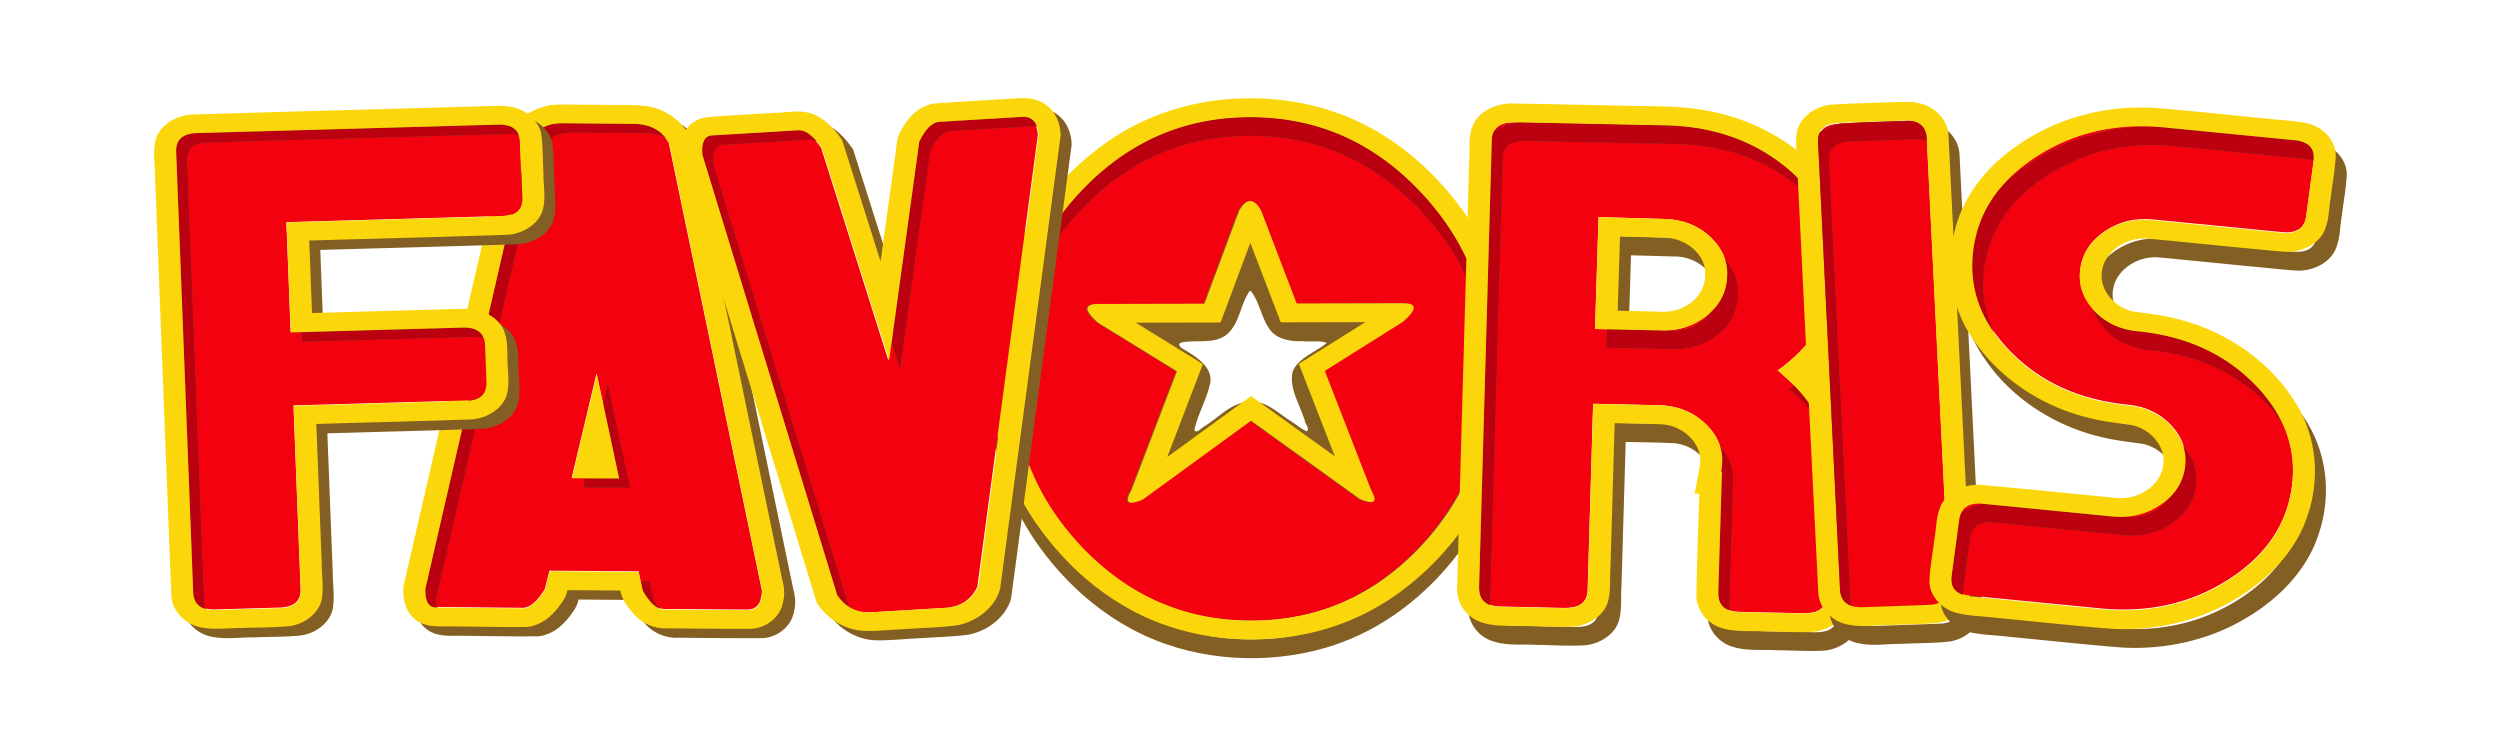 <svg xmlns="http://www.w3.org/2000/svg" height="149.042" viewBox="0 0 398.056 119.234" width="497.57">
    <path d="m121.885 96.363-.475 4.037q-1.742 4.117-3.563 4.275l-15.833 1.346h-.238q-1.742 0-2.058-3.72l9.5-96.19q1.583-4.117 5.462-4.592L128.377.33h.475q3.8 0 5.937 3.484l26.047 93.102v.87q0 3.088-2.217 3.326l-15.2 1.345h-.159q-1.9 0-4.116-3.641l-1.109-3.88zm10.688-20.822-6.176-21.692-2.375 22.484z" transform="matrix(.87 .072 -.084 .746 -10.466 10.203)" style="fill:#f3010f;stroke-width:2.5"/>
    <path d="M115.49 10.604c-4.227.036-8.163 3.056-9.506 7.023-.465 1.932-.764 3.904-1.181 5.85l-17.658 89.9c-.064 2.526.348 5.389 2.43 7.084 1.614 1.372 3.837 1.27 5.821 1.225 4.766.068 9.538.177 14.301.13 2.856-.42 4.878-2.786 6.221-5.166.547-.796.875-1.72 1.043-2.668l9.586.082c.291 1.978 1.446 3.688 2.635 5.243 1.415 1.781 3.635 2.994 5.95 2.8 5.12.06 10.241.139 15.358.096 2.962-.26 5.288-2.916 5.62-5.797.363-1.61.18-3.263-.192-4.851l-16.65-93.985c-1.486-3.549-4.838-6.4-8.747-6.726-2.619-.251-5.257-.079-7.884-.176-2.383-.024-4.764-.05-7.147-.065zm.2 3.994 13.708.138.473.045c2.515.245 4.367 1.596 5.559 4.051l16.906 95.44-.084.869c-.198 2.054-1.037 3.088-2.52 3.103l-15.216-.125-.159-.015c-1.257-.123-2.502-1.466-3.736-4.032l-.726-3.98-16.168-.137-.862 3.983c-1.416 2.627-2.732 3.935-3.947 3.923l-15.846-.187-.236-.024c-1.153-.112-1.714-1.415-1.686-3.912l18.676-95.086c1.312-2.637 3.266-3.988 5.863-4.054zm6.601 53.361-4.52 22.21 8.565.038z" style="fill:#845f23;stroke-width:2.5" transform="matrix(.877 0 0 .748 -10.466 10.203)"/>
    <path d="M113.69 12.598c-2.598.066-4.552 1.417-5.864 4.054L89.15 111.738c-.028 2.497.533 3.8 1.686 3.912l.236.024.225.002a9.915 9.915 0 0 1-.147-1.938l18.676-95.086c1.312-2.637 3.266-3.988 5.863-4.054l13.71.138.472.045c1.115.109 2.09.448 2.945.99-1.18-1.78-2.823-2.783-4.945-2.99l-.473-.045zm8.601 55.361-.863 4.248 2.908 16-6.16-.027-.405 1.99 8.565.037zm5.967 42.12.363 1.993c.994 2.069 1.996 3.328 3.006 3.809a16.045 16.045 0 0 1-1.006-1.809l-.726-3.98z" style="fill:#bb000f" transform="matrix(.877 0 0 .748 -10.466 10.203)"/>
    <path d="M113.49 8.604c-4.227.036-8.163 3.056-9.506 7.023-.465 1.932-.764 3.904-1.181 5.85l-17.658 89.9c-.064 2.526.348 5.389 2.43 7.084 1.614 1.372 3.837 1.27 5.821 1.225 4.766.068 9.538.177 14.301.13 2.856-.42 4.878-2.786 6.221-5.166.547-.796.875-1.72 1.043-2.668l9.586.082c.291 1.978 1.446 3.688 2.635 5.243 1.415 1.781 3.635 2.994 5.95 2.8 5.12.06 10.241.139 15.358.096 2.962-.26 5.288-2.916 5.62-5.797.363-1.61.18-3.263-.192-4.851l-16.65-93.985c-1.486-3.549-4.838-6.4-8.747-6.726-2.619-.251-5.257-.079-7.884-.176-2.383-.024-4.764-.05-7.147-.065zm.2 3.994 13.708.138.473.045c2.515.245 4.367 1.596 5.559 4.051l16.906 95.44-.084.869c-.198 2.054-1.037 3.088-2.52 3.103l-15.216-.125-.159-.015c-1.257-.123-2.502-1.466-3.736-4.032l-.726-3.98-16.168-.137-.862 3.983c-1.416 2.627-2.732 3.935-3.947 3.923l-15.846-.187-.236-.024c-1.153-.112-1.714-1.415-1.686-3.912l18.676-95.086c1.312-2.637 3.266-3.988 5.863-4.054zm6.601 53.361-4.52 22.21 8.565.038z" style="fill:#fad60b;stroke-width:2.5" transform="matrix(.877 0 0 .748 -10.466 10.203)"/>
    <path d="M62.806 74.848v39.062q0 3.907-3.906 3.907H47.18q-3.906 0-3.906-3.907V20.16q0-3.906 3.906-3.906h54.687q3.907 0 3.907 3.906v11.72q0 3.905-3.907 3.905H62.806v23.438h31.25q3.906 0 3.906 3.906v7.813q0 3.906-3.906 3.906z" transform="matrix(.876 -.025 .029 .747 -10.466 10.203)" style="fill:#f3010f;stroke-width:2.5"/>
    <path d="M104.217 10.893c-18.502.621-37.006 1.188-55.506 1.857-3.1.225-6.033 2.545-6.572 5.674-.483 2.385-.03 4.82-.06 7.228.99 29.912 1.954 59.825 2.983 89.735.222 3.104 2.539 6.05 5.676 6.588 2.387.48 4.824.033 7.233.058 2.84-.134 5.787-.06 8.658-.416 3.008-.542 5.533-3.151 5.793-6.226.258-2.376-.087-4.762-.078-7.143l-.977-29.646c9.422-.326 18.85-.58 28.268-.973 3.1-.29 5.961-2.698 6.427-5.838.407-2.326.01-4.691.012-7.033-.066-2.724.108-5.796-1.785-8.004-1.49-1.87-3.93-2.784-6.285-2.643-2.22-.008-4.418.164-6.576.196l-20.842.685-.506-15.433c11.993-.408 23.989-.756 35.979-1.217 3.107-.255 6.003-2.625 6.505-5.764.447-2.39.013-4.824.036-7.234-.131-2.804-.064-5.72-.412-8.555-.53-2.945-3.035-5.42-6.028-5.783a11.02 11.02 0 0 0-1.943-.113zm.133 3.996c2.602-.086 3.945 1.172 4.03 3.775l.388 11.713c.085 2.603-1.173 3.945-3.776 4.031l-39.04 1.287.77 23.426 31.235-1.03c2.603-.085 3.947 1.173 4.033 3.776l.256 7.807c.086 2.603-1.173 3.947-3.775 4.033l-31.233 1.031 1.287 39.041c.086 2.603-1.172 3.948-3.775 4.034l-11.713.384c-2.603.086-3.945-1.172-4.031-3.775l-3.09-93.7c-.086-2.602 1.173-3.947 3.775-4.033z" style="fill:#845f23;stroke-width:2.5" transform="matrix(.877 0 0 .748 -10.466 10.203)"/>
    <path d="m102.35 12.889-54.659 1.8c-2.602.086-3.86 1.43-3.775 4.034l3.09 93.699c.063 1.928.821 3.113 2.265 3.566a5.495 5.495 0 0 1-.265-1.566l-3.09-93.7c-.086-2.602 1.173-3.947 3.775-4.033l54.659-1.8c.675-.023 1.262.05 1.767.209-.51-1.534-1.76-2.276-3.767-2.21zm-6.393 43.203-29.303.965.069 2.064 31.234-1.03c.675-.021 1.262.051 1.768.21-.51-1.534-1.76-2.275-3.768-2.21z" style="fill:#bb000f" transform="matrix(.877 0 0 .748 -10.466 10.203)"/>
    <path d="M102.217 8.893C83.715 9.514 65.21 10.08 46.71 10.75c-3.1.225-6.033 2.545-6.572 5.674-.483 2.385-.03 4.82-.06 7.228.99 29.912 1.954 59.825 2.983 89.735.222 3.104 2.539 6.05 5.676 6.588 2.387.48 4.824.033 7.233.058 2.84-.134 5.787-.06 8.658-.416 3.008-.542 5.533-3.151 5.793-6.226.258-2.376-.087-4.762-.078-7.143l-.977-29.646c9.422-.326 18.85-.58 28.268-.973 3.1-.29 5.961-2.698 6.427-5.838.407-2.326.01-4.691.012-7.033-.066-2.724.108-5.796-1.785-8.004-1.49-1.87-3.93-2.784-6.285-2.643-2.22-.008-4.418.164-6.576.196l-20.842.685-.506-15.433c11.993-.408 23.989-.756 35.979-1.217 3.107-.255 6.003-2.625 6.505-5.764.447-2.39.013-4.824.036-7.234-.131-2.804-.064-5.72-.412-8.555-.53-2.945-3.035-5.42-6.028-5.783a11.02 11.02 0 0 0-1.943-.113zm.133 3.996c2.602-.086 3.945 1.172 4.03 3.775l.388 11.713c.085 2.603-1.173 3.945-3.776 4.031l-39.04 1.287.77 23.426 31.235-1.03c2.603-.085 3.947 1.173 4.033 3.776l.256 7.807c.086 2.603-1.173 3.947-3.775 4.033l-31.233 1.031 1.287 39.041c.086 2.603-1.172 3.948-3.775 4.034l-11.713.384c-2.603.086-3.945-1.172-4.031-3.775l-3.09-93.7c-.086-2.602 1.173-3.947 3.775-4.033z" style="fill:#fad60b;stroke-width:2.5" transform="matrix(.877 0 0 .748 -10.466 10.203)"/>
    <g style="stroke-width:2.5">
        <path d="M238.83 11.295c-12.001.033-22.218 5.301-30.652 15.803-8.435 10.448-12.625 23.082-12.569 37.9.057 14.818 4.343 27.453 12.858 37.908 8.514 10.402 18.772 15.586 30.773 15.553 12.002-.033 22.22-5.274 30.655-15.723 8.434-10.501 12.622-23.16 12.566-37.978-.057-14.818-4.341-27.428-12.856-37.83-8.514-10.455-18.774-15.666-30.775-15.633zm.106 37.02a.28.28 0 0 1 .134.03c1.565 2.447 1.854 5.547 3.34 8.065 1.21 2.11 3.805 2.707 6.069 2.57 1.406.2 3.162-.208 4.337.399-2.051 1.95-5.317 3.238-6.214 6.162-.626 3.53 1.298 6.906 2.197 10.254.011.738 1.008 1.78.379 2.375-1.046-.505-1.879-1.435-2.823-2.121-2.306-1.66-4.498-4.46-7.63-4.227-3.38.34-5.521 3.413-8.096 5.27-.525.24-1.388 1.699-1.858.826.623-3.479 2.36-6.74 2.918-10.256.3-3.138-2.41-5.27-4.712-6.86-.527-.27-1.508-1.218-.508-1.542 2.71-.627 5.925.42 8.185-1.68 2.423-2.487 2.397-6.348 4.149-9.228a.267.267 0 0 1 .133-.038z" style="fill:#845f23" transform="matrix(.877 0 0 .748 -10.466 10.203)"/>
        <path d="M239.427 11.924q18.05 0 30.797 15.676 12.746 15.596 12.746 37.763 0 22.167-12.746 37.843-12.747 15.596-30.797 15.596t-30.796-15.596q-12.747-15.676-12.747-37.843T208.631 27.6q12.746-15.676 30.796-15.676zm19.792 81.148q1.346.633 1.98.633.633 0 .633-.633t-.634-1.98l-8.312-25.254 14.25-10.371q1.98-1.98 1.98-3.008 0-.95-1.98-.95h-19.317l-6.413-19.793q-.95-1.979-1.979-1.979-.95 0-1.98 1.98l-6.412 19.792h-19.317q-1.98 0-1.98 1.029 0 .95 1.9 2.929l14.33 10.371-8.391 25.255q-.634 1.266-.634 1.979 0 .633.713.633.633 0 1.979-.633l19.792-16.705z" transform="matrix(.874 -.002 .003 .75 -10.466 10.203)" style="fill:#f3010f"/>
        <path d="m238.695 11.299-1.05.015c-8.854.198-17.587 3.45-24.434 9.063-6.55 5.291-11.742 12.17-15.445 19.707-5.184 10.744-6.847 22.941-5.912 34.766.772 10.075 3.765 20.053 9.22 28.6 4.68 7.406 10.946 13.983 18.686 18.202 9.954 5.398 22.167 6.25 32.851 2.59 8.603-2.93 15.841-8.996 21.303-16.152 4.857-6.352 8.44-13.672 10.4-21.428 2.321-9.03 2.68-18.517 1.479-27.746-1.245-9.249-4.468-18.275-9.74-26.002-4.41-6.526-10.044-12.364-16.9-16.32-6.189-3.551-13.326-5.383-20.458-5.295zm.135 3.996c12.001-.033 22.26 5.178 30.775 15.633 8.515 10.402 12.8 23.012 12.856 37.83.056 14.817-4.132 27.477-12.566 37.978-8.435 10.45-18.653 15.69-30.655 15.723-12.001.033-22.259-5.15-30.773-15.553-8.515-10.455-12.801-23.09-12.858-37.908-.056-14.818 4.134-27.452 12.569-37.9 8.434-10.502 18.65-15.77 30.652-15.803z" style="fill:#845f23" transform="matrix(.877 0 0 .748 -10.466 10.203)"/>
    </g>
    <path d="M238.695 11.299c-.516.003-1.025.024-1.535.047-.495.017-.987.061-1.48.097-10.647.878-19.817 6.086-27.502 15.655-8.435 10.448-12.625 23.082-12.569 37.9.002.528.023 1.046.036 1.568.39-13.771 4.564-25.597 12.533-35.468 8.434-10.502 18.65-15.77 30.652-15.803 12.001-.033 22.26 5.178 30.776 15.633 8.21 10.031 12.475 22.123 12.82 36.261a75.57 75.57 0 0 0 .035-2.431c-.056-14.818-4.341-27.428-12.855-37.83-8.13-9.983-17.855-15.172-29.165-15.592-.58-.018-1.16-.044-1.742-.037h-.004z" style="fill:#bb000f" transform="matrix(.877 0 0 .748 -10.466 10.203)"/>
    <path d="M240.188 7.3a41.15 41.15 0 0 0-2.536.009c-8.861.195-17.604 3.45-24.453 9.074-6.623 5.356-11.858 12.333-15.564 19.978-4.713 9.9-6.446 21.026-5.942 31.926.476 11.158 3.582 22.323 9.737 31.705 4.908 7.616 11.54 14.324 19.716 18.377 9.095 4.466 19.865 5.28 29.579 2.473 6.31-1.8 12.057-5.281 16.838-9.746 6.244-5.81 11.11-13.068 14.312-20.963 4.386-10.982 5.417-23.117 3.97-34.797-1.22-9.43-4.463-18.655-9.863-26.516-4.79-7.076-11.047-13.355-18.722-17.248-5.29-2.669-11.158-4.107-17.072-4.271Zm-1.358 3.995c12.001-.033 22.26 5.178 30.775 15.633 8.515 10.402 12.8 23.012 12.856 37.83.056 14.817-4.132 27.477-12.566 37.978-8.435 10.45-18.653 15.69-30.655 15.723-12.001.033-22.259-5.15-30.773-15.553-8.515-10.455-12.801-23.09-12.858-37.908-.056-14.818 4.134-27.452 12.569-37.9 8.434-10.502 18.65-15.77 30.652-15.803zm.068 17.861c-.631.002-1.285.666-1.964 1.99l-6.32 19.864-19.266.052c-1.316.004-1.974.35-1.971 1.038.002.635.638 1.612 1.906 2.931l14.332 10.36-8.273 25.345c-.418.848-.627 1.51-.625 1.987.002.423.24.634.715.632.42 0 1.077-.214 1.97-.64l19.676-16.803 19.803 16.693c.896.421 1.555.632 1.976.631.422 0 .631-.213.63-.636-.003-.424-.215-1.086-.64-1.985l-8.388-25.299 14.174-10.437c1.31-1.327 1.963-2.334 1.96-3.022-.001-.635-.66-.95-1.976-.947l-19.265.053-6.471-19.828c-.637-1.322-1.298-1.98-1.983-1.979zm.036 8.885 5.074 15.55c.295.446.13 1.525.851 1.382l14.95-.041c-4.02 2.959-8.036 5.922-12.057 8.879l6.525 19.683-15.216-12.83-15.202 12.98 6.46-19.787c-4.06-2.938-8.124-5.872-12.184-8.81l15.402-.041c1.798-5.656 3.593-11.312 5.397-16.965z" style="fill:#fad60b" transform="matrix(.877 0 0 .748 -10.466 10.203)"/>
    <path d="M181.64 123.924q-1.98 3.959-6.096 4.038h-13.776q-3.879-.08-5.858-4.038l-17.813-95.002q0-3.879 1.98-3.958h15.833q1.9 0 3.958 3.958l9.025 45.918 8.788-45.918q1.98-3.958 3.959-3.958h15.2q2.612.08 2.612 3.958z" transform="matrix(.872 -.052 .062 .748 -10.466 10.203)" style="fill:#f3010f;stroke-width:2.5"/>
    <path d="M199.326 9.244c-5.299.396-10.612.69-15.916 1.164-2.905.627-4.82 3.227-5.93 5.815-.915 1.726-.734 3.738-1.066 5.611l-2.607 22.172c-2.333-8.626-4.663-17.252-6.998-25.877-1.508-2.45-3.367-5.072-6.303-5.846-2.004-.443-4.065.074-6.09.113-4.122.322-8.278.5-12.406.942-2.732.565-4.472 3.349-4.553 6.02-.317 2.63.781 5.112 1.344 7.628l23.408 89.643c1.741 3.333 5.144 6.028 9.021 6.04 2.604.03 5.191-.34 7.79-.46 2.916-.242 5.86-.284 8.751-.752 3.734-.857 6.868-3.98 7.733-7.709 3.667-32.22 7.333-64.445 11.004-96.666-.078-2.758-1.167-5.8-3.754-7.133-1.046-.554-2.251-.77-3.428-.705zm.283 3.988c1.737-.068 2.697 1.191 2.881 3.778l-10.957 96.26c-1.125 2.731-3.05 4.218-5.777 4.462l-13.705.961c-2.577.128-4.615-1.081-6.115-3.629l-24.487-93.773c-.184-2.587.379-3.953 1.688-4.098l15.752-1.103c1.26-.089 2.667 1.138 4.22 3.681l12.248 45.295 5.473-46.537c1.125-2.731 2.344-4.144 3.656-4.236z" style="fill:#845f23;stroke-width:2.5" transform="matrix(.877 0 0 .748 -10.466 10.203)"/>
    <path d="m197.61 11.232-15.124 1.061c-1.312.092-2.531 1.505-3.656 4.236L173.8 59.305l1.558 5.761 5.473-46.537c1.125-2.731 2.344-4.144 3.656-4.236l15.123-1.06c.204-.009.396.006.578.035-.434-1.405-1.292-2.086-2.578-2.036zm-40.721 2.858-15.752 1.103c-1.31.145-1.872 1.511-1.688 4.098l24.487 93.773c.696 1.182 1.513 2.062 2.44 2.668-.149-.215-.3-.429-.44-.668l-24.487-93.773c-.184-2.587.379-3.953 1.688-4.098l15.752-1.103c.43-.03.88.105 1.345.383-1.21-1.65-2.326-2.455-3.345-2.383z" style="fill:#bb000f" transform="matrix(.877 0 0 .748 -10.466 10.203)"/>
    <path d="M197.326 7.244c-5.299.396-10.612.69-15.916 1.164-2.905.627-4.82 3.227-5.93 5.815-.915 1.726-.734 3.738-1.066 5.611l-2.607 22.172c-2.333-8.626-4.663-17.252-6.998-25.877-1.508-2.45-3.367-5.072-6.303-5.846-2.004-.443-4.065.074-6.09.113-4.122.322-8.278.5-12.406.942-2.732.565-4.472 3.349-4.553 6.02-.317 2.63.781 5.112 1.344 7.628l23.408 89.643c1.741 3.333 5.144 6.028 9.021 6.04 2.604.03 5.191-.34 7.79-.46 2.916-.242 5.86-.284 8.751-.752 3.734-.857 6.868-3.98 7.733-7.709 3.667-32.22 7.333-64.445 11.004-96.666-.078-2.758-1.167-5.8-3.754-7.133-1.046-.554-2.251-.77-3.428-.705zm.283 3.988c1.737-.068 2.697 1.191 2.881 3.778l-10.957 96.26c-1.125 2.731-3.05 4.218-5.777 4.462l-13.705.961c-2.577.128-4.615-1.081-6.115-3.629l-24.487-93.773c-.184-2.587.379-3.953 1.688-4.098l15.752-1.103c1.26-.089 2.667 1.138 4.22 3.681l12.248 45.295 5.473-46.537c1.125-2.731 2.344-4.144 3.656-4.236z" style="fill:#fad60b;stroke-width:2.5" transform="matrix(.877 0 0 .748 -10.466 10.203)"/>
    <path d="m310.114 52.034-11.796-1.108-2.138 23.671 11.875 1.03q.634.078 1.267.078 4.117 0 7.442-2.77 3.72-3.167 4.117-8.076.079-.633.079-1.266 0-4.117-2.77-7.442-3.168-3.721-8.076-4.117zm7.204 54.23h-.158q.237-.95.317-1.979.079-.554.079-1.108 0-4.196-2.85-7.6-3.167-3.721-8.076-4.117l-11.796-1.03-3.483 39.427q-.317 3.562-3.72 3.562h-.555l-11.796-1.029q-3.642-.317-3.642-3.72v-.555l8.313-94.685q.316-3.563 3.72-3.563h.555l27.63 2.375q13.062 1.188 21.533 10.609 7.521 8.47 7.521 19.158 0 1.267-.079 2.613-1.108 12.192-11.083 20.109-.396.316-.95.712.475.396.791.871 7.521 8.392 7.521 19.08 0 1.266-.079 2.612l-2.296 25.65q-.316 3.563-3.72 3.563h-.555l-11.796-1.029q-3.642-.316-3.642-3.72v-.555z" transform="matrix(.873 -.046 .055 .748 -8.712 10.203)" style="fill:#f3010f;stroke-width:2.5"/>
    <path d="M286.266 12.383c-2.892.066-5.856 1.727-6.866 4.539-.968 2.443-.545 5.121-.734 7.68-.732 30.41-1.49 60.82-2.193 91.23.009 2.963 1.694 6.039 4.582 7.06 2.487.97 5.205.553 7.806.743 2.904.028 5.9.286 8.846.082 2.983-.344 5.699-2.64 6.232-5.645.476-2.295.225-4.655.381-6.98l.762-30.66c2.802.074 5.567.1 8.314.244 4.294.125 7.824 4.52 7.155 8.74-.285 2.054-.65 4.096-.953 6.148.831-.419.956.03.814.805-.164 7.02-.417 14.04-.492 21.06.132 2.95 2.03 5.876 4.94 6.727 2.428.797 5.022.427 7.529.61 2.827.027 5.76.271 8.642.091 3.02-.304 5.79-2.611 6.332-5.648.476-2.296.232-4.657.389-6.982.165-7.495.462-14.99.514-22.485-.159-6.797-2.487-13.544-6.713-18.889a32.026 32.026 0 0 0-1.201-1.457c5.054-5.253 8.324-12.236 8.86-19.527.64-7.453-1.257-15.145-5.571-21.287-4.977-7.176-12.599-12.568-21.147-14.508-3.711-.931-7.551-1.077-11.36-1.11-8.289-.193-16.578-.425-24.868-.581zm.539 3.99 27.654.674c8.718.255 16.086 3.352 22.103 9.289 5.347 5.342 8.245 11.577 8.694 18.707.053.845.082 1.718.086 2.62-.224 8.178-3.479 15.114-9.766 20.806-.25.227-.551.484-.902.771.332.245.613.519.844.823 5.343 5.289 8.24 11.5 8.689 18.63.053.845.08 1.718.084 2.62l-.668 25.81c-.06 2.39-1.221 3.653-3.48 3.793l-.551.035-11.807-.303c-2.43-.061-3.716-1.228-3.86-3.5l-.034-.554.67-25.81-.159.01a12 12 0 0 0 .19-2c.029-.374.033-.745.01-1.114-.177-2.8-1.282-5.276-3.317-7.43-2.257-2.352-5.023-3.56-8.297-3.623l-11.806-.303-.985 39.668c-.06 2.39-1.219 3.655-3.478 3.795l-.553.035-11.806-.302c-2.43-.062-3.717-1.23-3.86-3.5l-.035-.555 2.309-95.264c.06-2.39 1.221-3.655 3.48-3.795zm15.355 20.205-.637 23.818 11.885.3c.424.026.847.025 1.268 0 2.732-.17 5.142-1.246 7.232-3.231 2.336-2.266 3.534-5.043 3.59-8.334.026-.426.025-.851-.002-1.274-.173-2.746-1.248-5.17-3.227-7.275-2.257-2.352-5.024-3.56-8.298-3.623zm3.89 4.125 7.772.252c4.013-.104 7.679 3.443 7.692 7.461.138 2.59-.974 5.246-3.104 6.78-1.55 1.21-3.558 1.71-5.5 1.486l-7.281-.184.422-15.795z" style="fill:#845f23;stroke-width:2.5" transform="matrix(.877 0 0 .748 -8.712 10.203)"/>
    <path d="M288.043 12.402c-1.797.092-3.592.792-4.92 1.998-.207.508-.332 1.1-.35 1.801l-2.308 95.264.035.555c.1 1.58.766 2.612 1.973 3.123l2.3-94.942c.061-2.39 1.222-3.655 3.48-3.795l.552-.033 27.654.674c8.719.255 16.086 3.352 22.104 9.289a31.594 31.594 0 0 1 4.773 6.064c-1.456-3.647-3.71-7.003-6.773-10.064-6.018-5.937-13.385-9.034-22.104-9.29zm37.076 29.19c.196.73.328 1.483.377 2.265.027.423.028.848.002 1.274-.052 3.016-1.074 5.595-3.04 7.75a7.24 7.24 0 0 1-2.048 2.314c-1.549 1.211-3.558 1.71-5.5 1.487l-.084-.002c-.05.003-.1.012-.15.015-.42.026-.844.027-1.268 0l-9.78-.246-.105 3.947 11.885.3c.424.026.848.025 1.268 0 2.732-.17 5.142-1.246 7.232-3.231 2.336-2.266 3.534-5.043 3.59-8.334.026-.426.025-.851-.002-1.274-.146-2.319-.944-4.404-2.377-6.265zm12.537 26.8c-.027.026-.052.052-.08.077-.25.227-.551.484-.902.771.332.245.613.519.844.822a31.116 31.116 0 0 1 4.787 6.045c-1.093-2.743-2.642-5.315-4.649-7.714zm-13.445 12.96c.204.75.34 1.524.39 2.328.024.37.02.74-.01 1.113-.008.69-.071 1.356-.189 2l.158-.01-.67 25.81.036.555c.1 1.581.764 2.615 1.972 3.125l.662-25.49-.158.01a12 12 0 0 0 .19-2c.029-.373.032-.744.01-1.113-.147-2.335-.951-4.443-2.391-6.328z" transform="matrix(.877 0 0 .748 -10.466 10.203)" style="fill:#bb000f"/>
    <path d="M284.266 8.383c-2.892.066-5.856 1.727-6.866 4.539-.968 2.443-.545 5.121-.734 7.68-.732 30.41-1.49 60.82-2.193 91.23.009 2.963 1.694 6.039 4.582 7.06 2.487.97 5.205.553 7.806.743 2.904.028 5.9.286 8.846.082 2.983-.344 5.699-2.64 6.232-5.645.476-2.295.225-4.655.381-6.98l.762-30.66c2.802.074 5.567.1 8.314.244 4.294.125 7.824 4.52 7.155 8.74-.285 2.054-.65 4.096-.953 6.148.831-.419.956.03.814.805-.164 7.02-.417 14.04-.492 21.06.132 2.95 2.03 5.876 4.94 6.727 2.428.797 5.022.427 7.529.61 2.827.027 5.76.271 8.642.091 3.02-.304 5.79-2.611 6.332-5.648.476-2.296.232-4.657.389-6.982.165-7.495.462-14.99.514-22.485-.159-6.797-2.487-13.544-6.713-18.889a32.026 32.026 0 0 0-1.201-1.457c5.054-5.253 8.324-12.236 8.86-19.527.64-7.453-1.257-15.145-5.571-21.287-4.977-7.176-12.599-12.568-21.147-14.508-3.711-.931-7.551-1.077-11.36-1.11-8.289-.193-16.578-.425-24.868-.581Zm.539 3.99 27.654.674c8.718.255 16.086 3.352 22.103 9.289 5.347 5.342 8.245 11.577 8.694 18.707.053.845.082 1.718.086 2.62-.224 8.178-3.479 15.114-9.766 20.806-.25.227-.551.484-.902.771.332.245.613.519.844.823 5.343 5.289 8.24 11.5 8.689 18.63.053.845.08 1.718.084 2.62l-.668 25.81c-.06 2.39-1.221 3.653-3.48 3.793l-.551.035-11.807-.303c-2.43-.061-3.716-1.228-3.86-3.5l-.034-.554.67-25.81-.159.01a12 12 0 0 0 .19-2c.029-.374.033-.745.01-1.114-.177-2.8-1.282-5.276-3.317-7.43-2.257-2.352-5.023-3.56-8.297-3.623l-11.806-.303-.985 39.668c-.06 2.39-1.219 3.655-3.478 3.795l-.553.035-11.806-.302c-2.43-.062-3.717-1.23-3.86-3.5l-.035-.555 2.309-95.264c.06-2.39 1.221-3.655 3.48-3.795zm15.355 20.205-.637 23.818 11.885.3c.424.026.847.025 1.268 0 2.732-.17 5.142-1.246 7.232-3.231 2.336-2.266 3.534-5.043 3.59-8.334.026-.426.025-.851-.002-1.274-.173-2.746-1.248-5.17-3.227-7.275-2.257-2.352-5.024-3.56-8.298-3.623zm3.89 4.125 7.772.252c4.013-.104 7.679 3.443 7.692 7.461.138 2.59-.974 5.246-3.104 6.78-1.55 1.21-3.558 1.71-5.5 1.486l-7.281-.184.422-15.795z" style="fill:#fad60b;stroke-width:2.5" transform="matrix(.877 0 0 .748 -8.712 10.203)"/>
    <g style="stroke-width:2.5">
        <path d="M361.72 125.513q0 3.958-3.88 3.958h-11.954q-3.959 0-3.959-3.958V30.51q0-3.958 3.959-3.958h11.875q3.959 0 3.959 3.958z" transform="matrix(.874 -.03 .037 .749 -10.466 10.203)" style="fill:#f3010f"/>
        <path d="M359.521 12.025c-4.438.22-8.888.274-13.318.627-3.063.458-5.742 3.008-6.068 6.135-.316 2.363.091 4.741.093 7.111 1.274 30.305 2.522 60.61 3.836 90.913.257 3.037 2.463 5.93 5.526 6.54 2.43.561 4.927.053 7.387.063 2.978-.17 5.98-.113 8.939-.5 3.015-.573 5.506-3.243 5.72-6.33.231-2.412-.133-4.829-.148-7.244-1.268-30.137-2.513-60.275-3.812-90.41-.216-3.035-2.373-5.948-5.41-6.623-.893-.243-1.823-.299-2.745-.282zm.1 3.998c2.63-.107 4 1.161 4.111 3.805l3.99 95.174c.112 2.644-1.121 4.018-3.699 4.123l-11.912.488c-2.63.108-4-1.16-4.111-3.804l-3.99-95.174c-.111-2.644 1.147-4.02 3.777-4.127z" style="fill:#845f23" transform="matrix(.877 0 0 .748 -10.466 10.203)"/>
        <path d="M357.521 8.025c-4.438.22-8.888.274-13.318.627-3.063.458-5.742 3.008-6.068 6.135-.316 2.363.091 4.741.093 7.111 1.274 30.305 2.522 60.61 3.836 90.913.257 3.037 2.463 5.93 5.526 6.54 2.43.561 4.927.053 7.387.063 2.978-.17 5.98-.113 8.939-.5 3.015-.573 5.506-3.243 5.72-6.33.231-2.412-.133-4.829-.148-7.244-1.268-30.137-2.513-60.275-3.812-90.41-.216-3.035-2.373-5.948-5.41-6.623-.893-.243-1.823-.299-2.745-.282zm.1 3.998c2.63-.107 4 1.161 4.111 3.805l3.99 95.174c.112 2.644-1.121 4.018-3.699 4.123l-11.912.488c-2.63.108-4-1.16-4.111-3.804l-3.99-95.174c-.111-2.644 1.147-4.02 3.777-4.127z" style="fill:#fad60b" transform="matrix(.877 0 0 .748 -10.466 10.203)"/>
    </g>
    <path d="M358.615 12.06c-4.138.187-8.284.263-12.412.592-1.46.218-2.822.922-3.894 1.926-.223.572-.333 1.248-.3 2.057L346 111.809c.075 1.792.743 2.937 1.977 3.464l-3.967-94.638c-.111-2.644 1.147-4.02 3.777-4.127l11.834-.485c.846-.034 1.548.09 2.133.34l-.022-.535c-.095-2.286-1.137-3.539-3.117-3.767z" style="fill:#bb000f" transform="matrix(.877 0 0 .748 -10.466 10.203)"/>
    <path d="M496.588 39.88q4.909 0 8.392-3.483 3.483-3.484 3.483-8.392 0-4.908-3.483-8.392-3.483-3.483-8.392-3.483-13.142 0-22.405-8.709-9.262-8.708-9.262-20.98 0-12.27 9.262-20.98 9.263-8.708 22.405-8.708h23.75q3.96 0 3.96 3.959v11.875q0 3.958-3.96 3.958h-23.75q-4.908 0-8.392 3.484-3.483 3.483-3.483 8.392 0 4.908 3.483 8.392Q491.68.296 496.588.296q13.142 0 22.405 8.709 9.263 8.708 9.263 20.98 0 12.27-9.263 20.979-9.263 8.708-22.405 8.708h-23.75q-3.959 0-3.959-3.958V43.839q0-3.959 3.959-3.959z" transform="matrix(.869 .085 -.1 .745 -91.127 10.203)" style="fill:#f3010f;stroke-width:2.5"/>
    <path d="M494.129 13.254c-8.072.058-16.028 3.102-22.205 8.273-5.504 4.486-9.589 10.772-11.084 17.743-1.823 7.893-.78 16.525 3.412 23.517 4.584 7.94 12.236 14.144 21.111 16.588 2.508.74 5.11 1.053 7.676 1.496 3.765 1.032 6.328 5.189 5.525 9.02-.61 3.953-4.648 7.054-8.64 6.44-8.21-.916-16.41-1.946-24.627-2.778-3.105-.144-6.252 1.844-7.172 4.867-.734 2.183-.668 4.463-1.02 6.7-.295 3.03-.822 6.048-.906 9.093.083 3.075 2.291 5.998 5.319 6.717 2.286.607 4.673.615 7.003.968 6.914.763 13.814 1.669 20.739 2.311 7.882.504 15.925-1.686 22.385-6.252 6.214-4.253 11.195-10.527 13.205-17.85 2.433-8.358 1.604-17.76-2.891-25.29-4.685-8.181-12.641-14.528-21.824-16.842-2.263-.634-4.598-.924-6.91-1.295-3.776-.987-6.394-5.112-5.635-8.951.543-3.808 4.246-6.877 8.103-6.59 5.81.63 11.618 1.34 17.428 1.992 2.668.28 5.331.654 8.006.844 3.028.031 6.04-1.943 6.922-4.895.74-2.21.669-4.514 1.025-6.775.296-3.004.813-5.995.897-9.014-.091-3.068-2.296-5.977-5.315-6.7-2.288-.605-4.677-.613-7.01-.966-6.885-.761-13.76-1.659-20.656-2.307a42.039 42.039 0 0 0-2.861-.064zm.014 4c1.56-.027 3.155.055 4.783.242l23.531 2.705c2.615.3 3.772 1.766 3.473 4.395l-1.348 11.83c-.3 2.629-1.756 3.793-4.371 3.492l-23.531-2.705c-3.242-.373-6.147.465-8.711 2.514-2.565 2.049-4.033 4.702-4.405 7.962-.37 3.26.463 6.18 2.5 8.758 2.038 2.578 4.676 4.053 7.918 4.426 8.681.998 15.752 4.741 21.211 11.229 5.46 6.487 7.726 13.807 6.797 21.957-.928 8.15-4.783 14.765-11.56 19.845-6.778 5.08-14.505 7.122-23.186 6.123l-23.533-2.707c-2.615-.3-3.772-1.765-3.473-4.394l1.35-11.83c.3-2.63 1.756-3.793 4.371-3.492l23.531 2.705c3.242.372 6.147-.465 8.711-2.514 2.565-2.049 4.031-4.703 4.403-7.963.371-3.26-.461-6.18-2.499-8.758-2.037-2.578-4.677-4.053-7.92-4.426-8.68-.998-15.75-4.74-21.208-11.228-5.46-6.487-7.726-13.807-6.797-21.957.928-8.15 4.781-14.764 11.558-19.844 5.507-4.128 11.642-6.25 18.405-6.365z" style="fill:#845f23;stroke-width:2.5" transform="matrix(.877 0 0 .748 -91.127 10.203)"/>
    <path d="M493.746 13.266c-7.94.15-15.742 3.171-21.822 8.261a33.124 33.124 0 0 0-5.15 5.282c-2.518 3.7-4.054 7.915-4.594 12.654-.732 6.425.53 12.332 3.77 17.724-1.73-4.278-2.325-8.852-1.77-13.724.928-8.15 4.781-14.764 11.558-19.844 5.507-4.128 11.642-6.25 18.405-6.365 1.56-.027 3.155.055 4.783.242l23.531 2.705a5.596 5.596 0 0 1 1.475.367c.287-2.61-.87-4.067-3.475-4.367l-23.531-2.705a37.338 37.338 0 0 0-3.18-.23zm-9.865 38.927c.41 1.508 1.135 2.927 2.183 4.254 2.038 2.578 4.676 4.053 7.918 4.426 8.681.998 15.752 4.741 21.211 11.229a32.758 32.758 0 0 1 3.028 4.23c-1.163-2.877-2.833-5.622-5.028-8.23-5.459-6.488-12.53-10.23-21.21-11.229-3.243-.373-5.881-1.848-7.919-4.426-.065-.083-.12-.17-.183-.254zm16.406 29.135c.387 1.422.497 2.922.317 4.504-.295 2.588-1.292 4.788-2.97 6.613-1.525 2.596-4.567 4.314-7.607 3.895-.822.075-1.666.069-2.537-.031l-23.443-2.696c-1.503.2-2.943.87-4.055 1.89a5.594 5.594 0 0 0-.404 1.593l-1.35 11.83c-.235 2.062.44 3.397 1.998 4.027l.002-.027 1.35-11.83c.3-2.63 1.756-3.793 4.371-3.492l23.531 2.705c3.242.372 6.147-.465 8.711-2.514 2.565-2.049 4.031-4.703 4.403-7.963.359-3.155-.42-5.988-2.317-8.504z" style="fill:#bb000f" transform="matrix(.877 0 0 .748 -91.127 10.203)"/>
    <path d="M492.129 9.254c-8.072.058-16.028 3.102-22.205 8.273-5.504 4.486-9.589 10.772-11.084 17.743-1.823 7.893-.78 16.525 3.412 23.517 4.584 7.94 12.236 14.144 21.111 16.588 2.508.74 5.11 1.053 7.676 1.496 3.765 1.032 6.328 5.189 5.525 9.02-.61 3.953-4.648 7.054-8.64 6.44-8.21-.916-16.41-1.946-24.627-2.778-3.105-.144-6.252 1.844-7.172 4.867-.734 2.183-.668 4.463-1.02 6.7-.295 3.03-.822 6.048-.906 9.093.083 3.075 2.291 5.998 5.319 6.717 2.286.607 4.673.615 7.003.968 6.914.763 13.814 1.669 20.739 2.311 7.882.504 15.925-1.686 22.385-6.252 6.214-4.253 11.195-10.527 13.205-17.85 2.433-8.358 1.604-17.76-2.891-25.29-4.685-8.181-12.641-14.528-21.824-16.842-2.263-.634-4.598-.924-6.91-1.295-3.776-.987-6.394-5.112-5.635-8.951.543-3.808 4.246-6.877 8.103-6.59 5.81.63 11.618 1.34 17.428 1.992 2.668.28 5.331.654 8.006.844 3.028.031 6.04-1.943 6.922-4.895.74-2.21.669-4.514 1.025-6.775.296-3.004.813-5.995.897-9.014-.091-3.068-2.296-5.977-5.315-6.7-2.288-.605-4.677-.613-7.01-.966-6.885-.761-13.76-1.659-20.656-2.307a42.042 42.042 0 0 0-2.861-.064zm.014 4c1.56-.027 3.155.055 4.783.242l23.531 2.705c2.615.3 3.772 1.766 3.473 4.395l-1.348 11.83c-.3 2.629-1.756 3.793-4.371 3.492l-23.531-2.705c-3.242-.373-6.147.465-8.711 2.514-2.565 2.049-4.033 4.702-4.405 7.962-.37 3.26.463 6.18 2.5 8.758 2.038 2.578 4.676 4.053 7.918 4.426 8.681.998 15.752 4.741 21.211 11.229 5.46 6.487 7.726 13.807 6.797 21.957-.928 8.15-4.783 14.765-11.56 19.845-6.778 5.08-14.505 7.122-23.186 6.123l-23.533-2.707c-2.615-.3-3.772-1.765-3.473-4.394l1.35-11.83c.3-2.63 1.756-3.793 4.371-3.492l23.531 2.705c3.242.372 6.147-.465 8.711-2.514 2.565-2.049 4.031-4.703 4.403-7.963.371-3.26-.461-6.18-2.499-8.758-2.037-2.578-4.677-4.053-7.92-4.426-8.68-.998-15.75-4.74-21.208-11.228-5.46-6.487-7.726-13.807-6.797-21.957.928-8.15 4.781-14.764 11.558-19.844 5.507-4.128 11.642-6.25 18.405-6.365z" style="fill:#fad60b;stroke-width:2.5" transform="matrix(.877 0 0 .748 -91.127 10.203)"/>
</svg>
